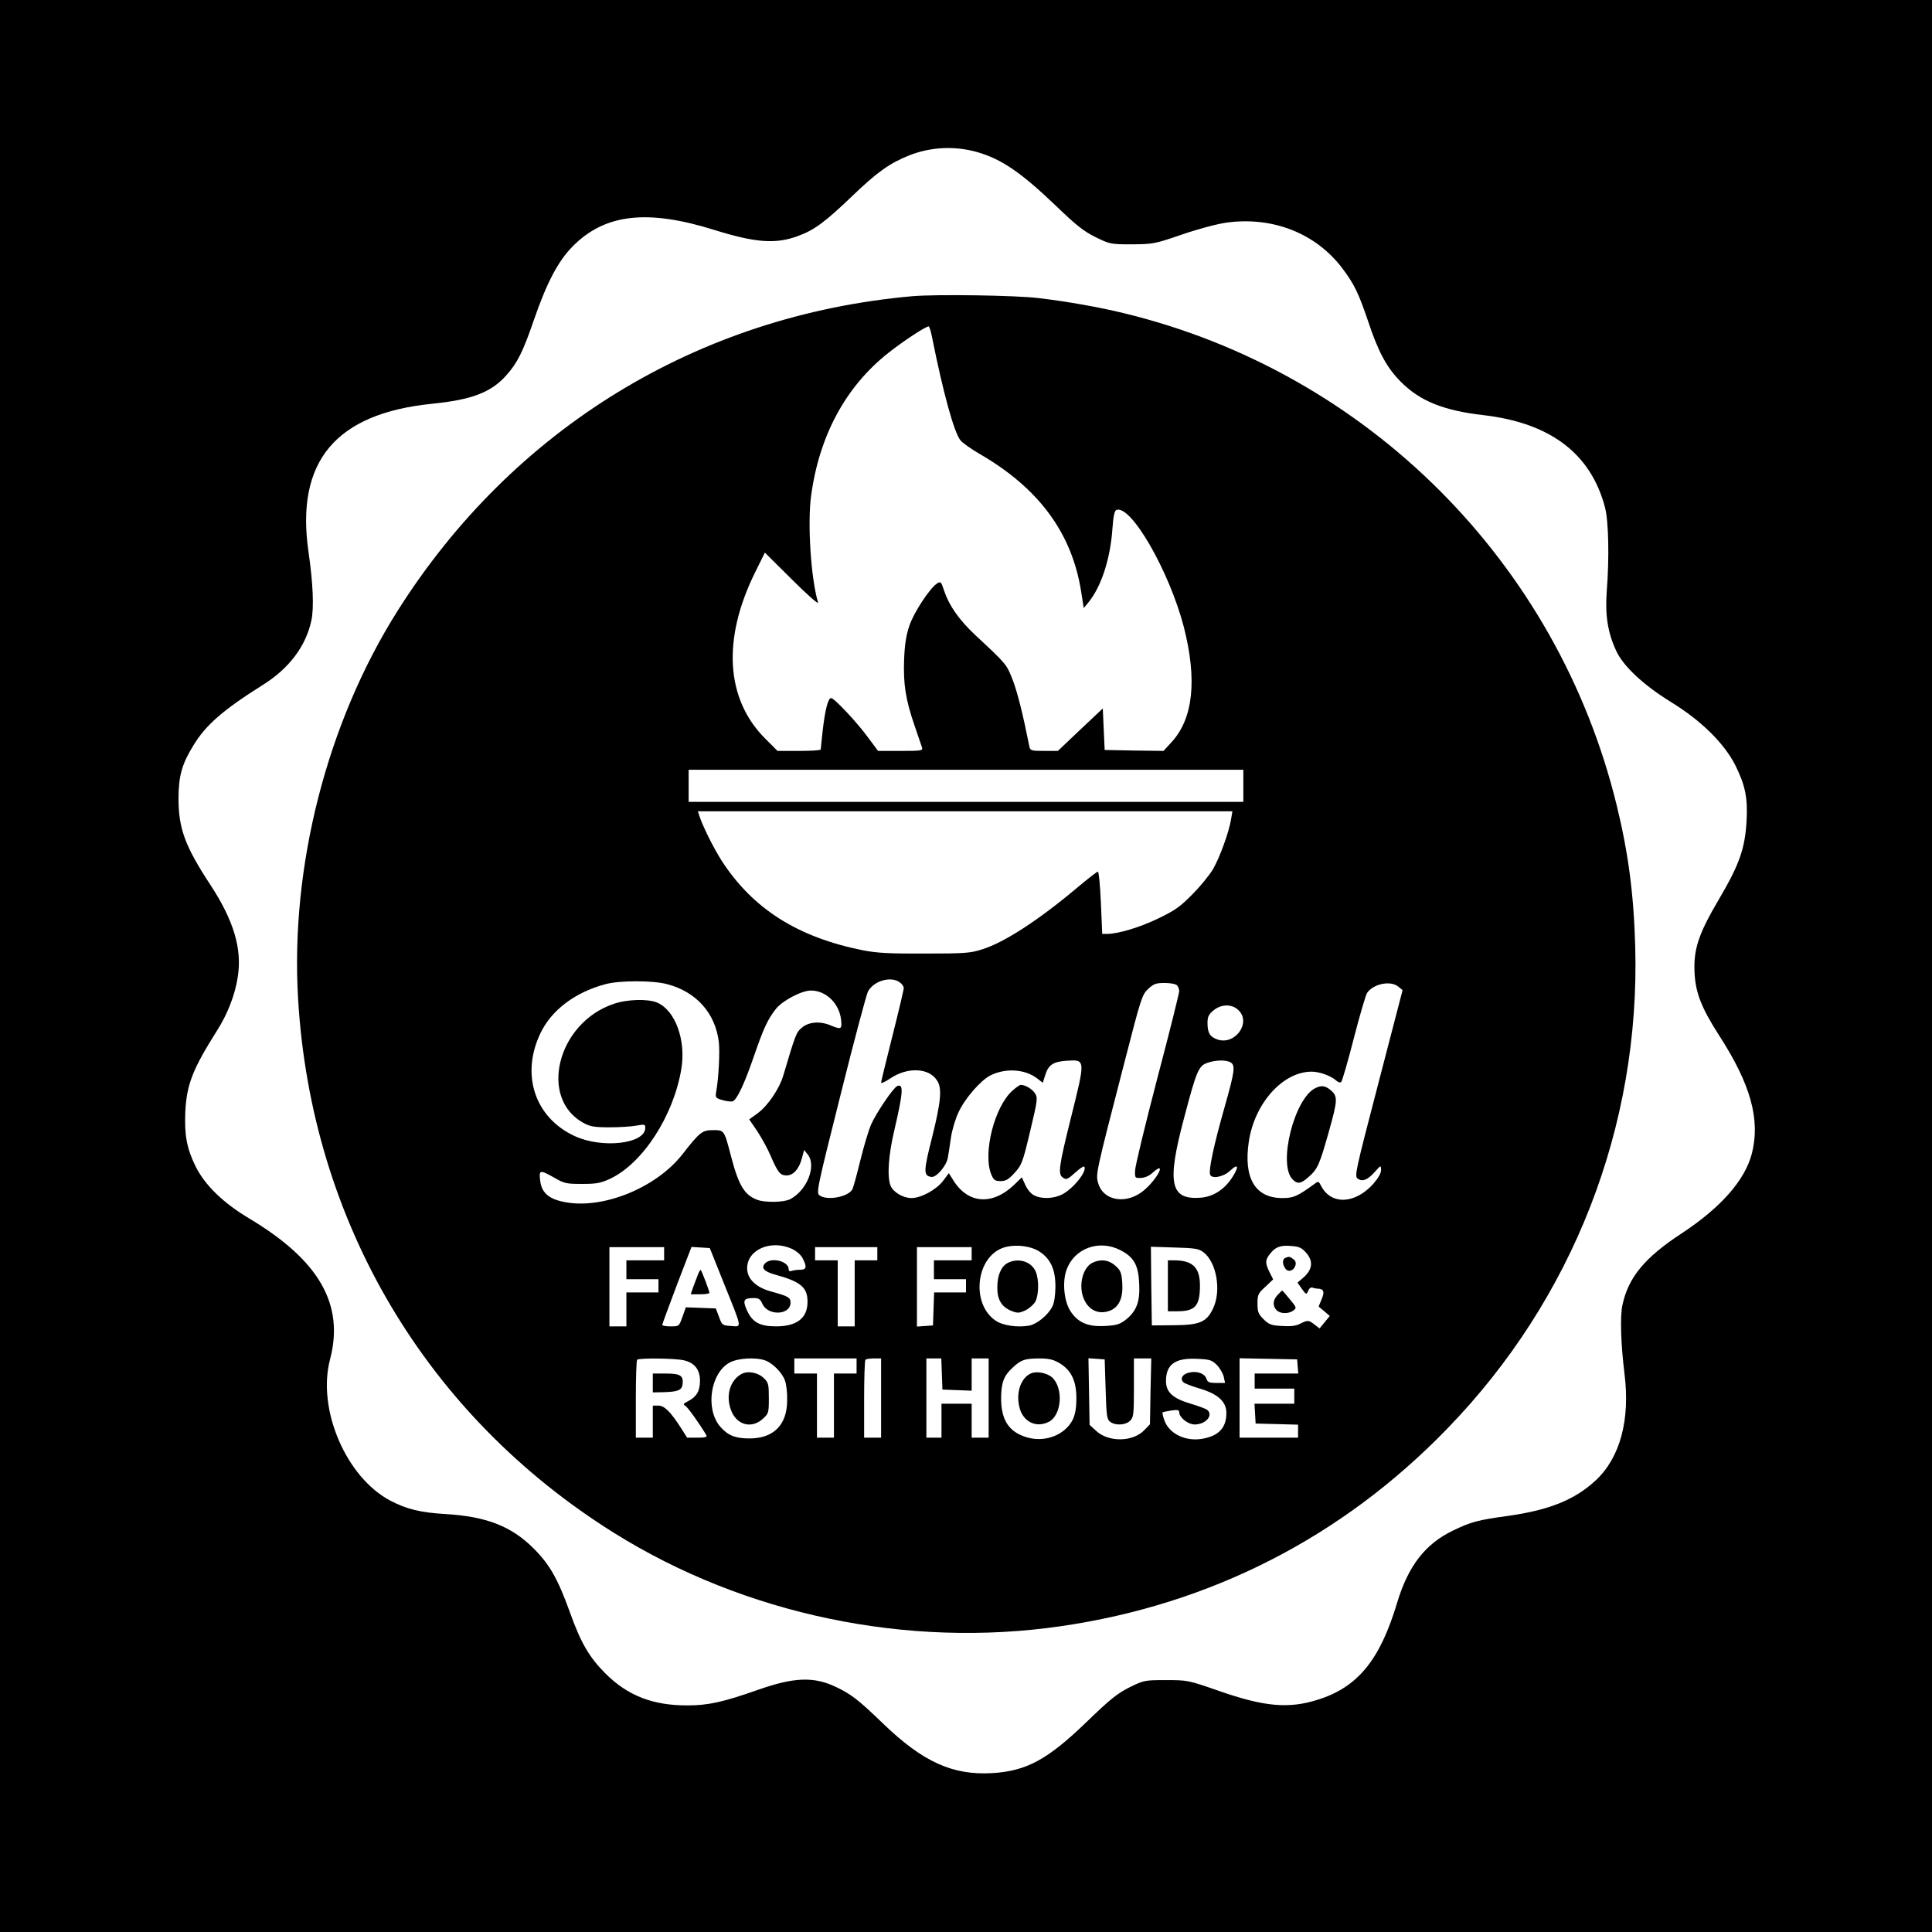 <?xml version="1.0" standalone="no"?>
<!DOCTYPE svg PUBLIC "-//W3C//DTD SVG 20010904//EN"
 "http://www.w3.org/TR/2001/REC-SVG-20010904/DTD/svg10.dtd">
<svg version="1.0" xmlns="http://www.w3.org/2000/svg"
 width="1024pt" height="1024pt" viewBox="0 0 1024 1024"
 preserveAspectRatio="xMidYMid meet">
<g transform="translate(0,1024) scale(0.1,-0.1)"
fill="#000000" stroke="none">
<path d="M0 5120 l0 -5120 5120 0 5120 0 0 5120 0 5120 -5120 0 -5120 0 0
-5120z m5179 4314 c129 -37 232 -107 421 -288 104 -100 144 -132 207 -163 76
-37 79 -38 193 -38 112 1 119 2 265 52 87 30 186 56 235 63 246 34 476 -57
616 -244 62 -82 86 -133 135 -278 54 -163 99 -247 175 -323 101 -101 226 -151
434 -175 357 -41 572 -204 647 -490 19 -74 23 -267 9 -445 -9 -125 5 -216 49
-312 37 -83 146 -184 290 -273 162 -99 284 -220 343 -337 53 -107 66 -173 59
-298 -9 -144 -38 -227 -145 -409 -112 -190 -138 -270 -130 -402 7 -101 38
-179 129 -321 169 -261 220 -448 174 -628 -37 -141 -164 -285 -370 -421 -198
-129 -285 -235 -316 -382 -13 -62 -8 -207 11 -362 31 -246 -23 -445 -152 -566
-111 -103 -246 -158 -468 -189 -154 -21 -193 -31 -288 -77 -147 -70 -238 -187
-297 -383 -91 -304 -209 -448 -421 -514 -154 -49 -284 -37 -524 47 -164 57
-166 57 -281 57 -113 0 -116 -1 -192 -38 -64 -32 -103 -63 -225 -181 -210
-203 -321 -263 -504 -274 -210 -12 -367 60 -577 262 -131 127 -172 158 -253
196 -117 55 -222 50 -412 -17 -182 -64 -262 -82 -371 -82 -183 -1 -318 51
-436 169 -86 86 -131 163 -189 326 -64 177 -107 253 -195 340 -116 115 -248
166 -461 179 -137 8 -208 26 -295 71 -235 124 -389 484 -320 748 77 292 -57
525 -425 746 -140 83 -237 177 -287 277 -47 96 -60 165 -55 288 7 147 39 228
169 434 55 86 95 189 109 282 24 149 -21 300 -145 489 -135 206 -169 299 -169
460 1 119 18 180 79 279 65 108 158 189 370 322 137 86 226 204 255 339 15 67
9 200 -15 365 -69 479 143 733 655 785 210 21 312 60 392 149 60 67 89 124
148 296 68 197 128 311 205 389 171 173 396 199 755 86 216 -67 323 -75 442
-30 84 31 141 73 284 210 133 128 198 174 302 216 113 45 241 52 361 18z"/>
<path d="M4835 8670 c-1137 -101 -2118 -702 -2728 -1668 -374 -592 -569 -1355
-527 -2057 70 -1179 678 -2207 1675 -2830 693 -433 1554 -613 2369 -494 792
115 1489 471 2046 1046 668 688 1024 1603 997 2558 -8 280 -37 496 -98 746
-314 1288 -1320 2294 -2608 2608 -129 32 -310 64 -456 81 -121 15 -546 21
-670 10z m105 -217 c59 -295 116 -502 150 -546 11 -14 56 -46 99 -71 318 -183
494 -423 542 -736 l13 -83 24 29 c69 84 117 232 128 391 5 68 11 96 21 100 77
30 280 -324 357 -618 72 -280 51 -488 -65 -613 l-42 -46 -156 2 -156 3 -5 110
-5 110 -119 -112 -119 -113 -73 0 c-68 0 -74 2 -78 23 -35 175 -63 286 -88
352 -33 84 -30 82 -201 241 -84 79 -137 155 -163 233 -16 49 -18 51 -38 38
-38 -25 -122 -152 -146 -223 -17 -50 -25 -99 -28 -179 -5 -131 8 -213 55 -350
19 -55 37 -108 40 -117 5 -17 -5 -18 -114 -18 l-119 0 -50 67 c-60 83 -182
213 -199 213 -16 0 -32 -61 -45 -176 -5 -49 -10 -92 -10 -96 0 -5 -52 -8 -114
-8 l-115 0 -65 65 c-210 210 -229 528 -53 883 l51 103 144 -143 c79 -79 141
-133 138 -122 -38 127 -57 419 -37 566 43 319 183 579 410 758 77 61 197 140
213 140 4 0 12 -26 18 -57z m1650 -2378 l0 -85 -1470 0 -1470 0 0 85 0 85
1470 0 1470 0 0 -85z m-65 -177 c-11 -68 -60 -203 -96 -265 -19 -32 -68 -92
-110 -134 -64 -65 -92 -85 -180 -127 -96 -47 -214 -82 -272 -82 l-25 0 -7 165
c-4 91 -11 165 -16 165 -5 0 -55 -39 -111 -86 -207 -174 -387 -290 -503 -326
-63 -20 -92 -22 -305 -22 -187 -1 -253 3 -325 17 -347 69 -585 220 -750 475
-43 67 -102 186 -119 240 l-7 22 1416 0 1417 0 -7 -42z m-1757 -864 c12 -8 22
-22 22 -31 0 -9 -27 -123 -60 -254 -33 -130 -60 -242 -60 -247 0 -6 22 4 50
23 90 60 203 56 246 -11 28 -41 22 -110 -26 -303 -46 -181 -46 -203 -3 -209
26 -4 81 61 87 103 3 16 10 63 16 104 6 42 24 102 41 137 34 73 116 167 168
194 80 40 182 34 247 -15 l31 -24 12 38 c17 57 42 74 116 79 99 6 99 9 20
-307 -63 -254 -69 -295 -41 -313 18 -12 24 -10 66 28 22 20 43 34 46 31 20
-20 -56 -117 -117 -148 -46 -23 -109 -25 -149 -4 -16 8 -36 32 -46 55 l-18 40
-40 -39 c-116 -111 -244 -102 -322 21 l-25 40 -30 -40 c-35 -47 -117 -92 -168
-92 -45 0 -98 32 -111 66 -19 48 -11 163 20 293 47 202 50 248 16 235 -21 -8
-112 -143 -140 -206 -12 -29 -38 -114 -56 -188 -18 -74 -37 -143 -42 -153 -21
-41 -134 -62 -174 -33 -18 14 -16 28 111 533 71 285 137 531 145 547 29 56
120 84 168 50z m-1233 -10 c155 -40 257 -154 275 -308 6 -54 -1 -192 -15 -268
-4 -25 0 -29 35 -39 21 -6 45 -9 54 -6 22 9 62 93 112 239 50 145 73 196 116
250 34 44 137 98 186 98 80 0 150 -68 160 -155 5 -51 1 -53 -55 -30 -56 24
-116 19 -152 -11 -31 -26 -34 -34 -99 -253 -21 -72 -83 -163 -137 -202 l-44
-32 41 -60 c22 -33 55 -92 72 -132 39 -90 51 -105 85 -105 36 0 66 34 81 90
l12 45 19 -24 c48 -59 -3 -190 -93 -237 -32 -17 -135 -19 -175 -3 -67 25 -98
76 -138 229 -37 142 -36 140 -96 140 -57 0 -70 -10 -162 -128 -141 -180 -428
-295 -630 -252 -80 16 -117 50 -124 113 -7 57 -2 58 75 15 53 -31 64 -33 147
-33 77 0 98 4 148 27 173 81 336 332 378 581 26 154 -32 312 -128 353 -49 21
-159 18 -231 -7 -299 -101 -399 -503 -157 -632 33 -18 57 -22 135 -22 52 0
116 4 143 9 44 8 47 7 47 -12 0 -85 -230 -111 -375 -43 -211 98 -286 326 -180
546 59 122 183 216 345 259 75 20 250 20 325 0z m2703 -6 c7 -7 12 -21 12 -31
0 -11 -52 -220 -117 -466 -64 -245 -117 -464 -117 -486 -1 -39 0 -40 32 -38
22 1 44 11 63 29 16 15 32 25 35 21 10 -10 -33 -72 -76 -110 -92 -84 -223 -66
-250 34 -13 46 -11 55 136 624 92 357 96 371 129 403 30 28 42 32 88 32 29 0
58 -5 65 -12z m1173 -7 l23 -19 -128 -492 c-122 -469 -128 -494 -110 -507 25
-18 53 -7 91 36 32 36 32 36 33 10 0 -17 -15 -43 -40 -72 -96 -109 -224 -115
-277 -14 -14 27 -15 28 -36 12 -91 -66 -111 -75 -170 -75 -145 0 -207 106
-178 300 31 204 181 370 333 370 42 0 102 -22 130 -47 11 -10 22 -13 27 -7 5
5 35 108 66 229 31 121 63 229 70 241 32 49 124 69 166 35z m-846 -126 c67
-66 -18 -185 -111 -155 -41 14 -54 35 -54 88 0 33 6 45 31 66 41 35 100 36
134 1z m-44 -275 c28 -16 24 -46 -31 -240 -57 -201 -85 -332 -76 -356 9 -24
72 -12 107 22 41 39 47 22 13 -32 -42 -67 -101 -106 -169 -112 -163 -13 -182
75 -89 423 66 251 77 276 124 292 44 15 96 16 121 3z m-2324 -989 c25 -12 48
-32 57 -50 24 -46 21 -61 -13 -61 -16 0 -36 -3 -45 -6 -10 -4 -16 -1 -16 9 0
42 -90 65 -124 32 -24 -25 -8 -44 53 -61 135 -37 171 -67 171 -144 0 -86 -56
-130 -167 -130 -87 0 -126 22 -155 87 -23 52 -16 63 38 63 25 0 34 -6 44 -29
28 -67 150 -63 150 5 0 27 -12 34 -104 59 -80 22 -126 67 -126 123 0 99 126
153 237 103z m1313 -15 c59 -39 84 -95 84 -186 -1 -49 -6 -86 -17 -106 -23
-45 -81 -92 -122 -100 -62 -11 -141 0 -179 27 -129 88 -105 332 39 385 59 21
147 12 195 -20z m426 9 c74 -37 98 -80 102 -180 5 -97 -15 -146 -74 -192 -31
-23 -49 -28 -109 -31 -88 -5 -142 18 -181 78 -35 53 -45 159 -20 223 42 111
171 158 282 102z m986 -14 c41 -46 35 -92 -19 -137 l-26 -22 23 -33 c23 -32
24 -32 34 -10 5 13 15 20 24 16 7 -3 19 -5 25 -5 33 -1 39 -16 22 -56 l-16
-39 30 -25 29 -25 -27 -33 -27 -33 -26 20 c-32 25 -36 25 -77 5 -23 -12 -51
-15 -97 -12 -57 3 -69 8 -97 36 -28 28 -32 39 -32 83 0 46 3 54 42 89 l41 39
-19 38 c-24 48 -24 64 2 97 29 37 55 47 113 42 41 -3 55 -9 78 -35z m-3402 -6
l0 -35 -100 0 -100 0 0 -50 0 -50 85 0 85 0 0 -35 0 -35 -85 0 -85 0 0 -90 0
-90 -45 0 -45 0 0 210 0 210 145 0 145 0 0 -35z m316 -155 c100 -248 97 -232
39 -228 -46 3 -48 4 -64 48 l-17 45 -79 3 -80 3 -18 -51 c-18 -50 -18 -50 -62
-50 -25 0 -45 3 -45 8 0 4 35 98 77 210 l78 203 49 -3 48 -3 74 -185z m814
155 l0 -35 -60 0 -60 0 0 -175 0 -175 -45 0 -45 0 0 175 0 175 -60 0 -60 0 0
35 0 35 165 0 165 0 0 -35z m500 0 l0 -35 -100 0 -100 0 0 -50 0 -50 85 0 85
0 0 -35 0 -35 -85 0 -84 0 -3 -87 -3 -88 -42 -3 -43 -3 0 210 0 211 145 0 145
0 0 -35z m1227 9 c71 -52 98 -206 52 -300 -34 -72 -71 -87 -208 -88 l-116 -1
-3 208 -2 209 124 -4 c107 -3 129 -6 153 -24z m-2752 -574 c56 -13 85 -49 85
-108 0 -55 -18 -85 -62 -108 -26 -13 -29 -18 -16 -25 13 -7 75 -94 112 -156 5
-10 -6 -13 -47 -13 l-55 0 -33 52 c-56 87 -88 118 -120 118 l-29 0 0 -85 0
-85 -45 0 -45 0 0 203 c0 112 3 207 7 210 10 10 202 8 248 -3z m432 -1 c40
-15 91 -67 104 -108 7 -19 12 -65 11 -103 0 -131 -73 -203 -202 -202 -74 0
-114 17 -154 64 -78 93 -51 280 49 337 44 25 141 31 192 12z m483 -29 l0 -40
-60 0 -60 0 0 -170 0 -170 -45 0 -45 0 0 170 0 170 -60 0 -60 0 0 40 0 40 165
0 165 0 0 -40z m130 -170 l0 -210 -45 0 -45 0 0 203 c0 112 3 207 7 210 3 4
24 7 45 7 l38 0 0 -210z m322 128 l3 -83 78 -3 77 -3 0 86 0 85 45 0 45 0 0
-210 0 -210 -45 0 -45 0 0 90 0 90 -80 0 -80 0 0 -90 0 -90 -40 0 -40 0 0 210
0 210 40 0 39 0 3 -82z m622 58 c63 -37 91 -94 91 -186 0 -53 -6 -86 -19 -114
-40 -80 -142 -121 -237 -96 -100 27 -143 91 -143 210 1 82 14 118 61 161 45
42 64 48 137 49 55 0 77 -5 110 -24z m246 -139 c4 -142 7 -160 24 -173 29 -21
82 -18 106 6 18 18 20 33 20 175 l0 155 46 0 46 0 -4 -174 -3 -175 -30 -31
c-60 -63 -188 -65 -254 -5 l-36 33 -3 177 -3 176 43 -3 43 -3 5 -158z m590
128 c16 -17 32 -45 36 -62 l7 -33 -46 0 c-37 0 -47 4 -52 21 -9 28 -46 43 -88
35 -38 -7 -55 -32 -35 -52 7 -7 47 -22 88 -34 96 -29 140 -69 140 -129 0 -78
-39 -120 -123 -136 -93 -18 -183 26 -207 101 -7 20 -10 37 -8 38 1 2 22 6 46
10 34 5 42 3 42 -9 0 -28 47 -65 82 -65 59 0 101 49 66 78 -7 5 -46 20 -87 32
-95 28 -131 61 -131 120 0 88 48 123 162 118 71 -3 80 -6 108 -33z m428 -7 l3
-38 -115 0 -116 0 0 -40 0 -40 105 0 105 0 0 -40 0 -40 -106 0 -105 0 3 -52 3
-53 113 -3 112 -3 0 -34 0 -35 -155 0 -155 0 0 210 0 211 153 -3 152 -3 3 -37z"/>
<path d="M5367 4460 c-96 -84 -159 -333 -113 -445 13 -30 20 -35 49 -35 28 0
42 8 74 43 38 42 43 53 83 221 40 168 41 178 25 202 -14 22 -51 44 -75 44 -5
0 -24 -13 -43 -30z"/>
<path d="M6972 4473 c-112 -54 -200 -405 -121 -484 26 -26 43 -24 84 12 49 43
58 63 109 244 46 164 47 184 10 216 -30 25 -49 28 -82 12z"/>
<path d="M5339 3545 c-34 -19 -54 -68 -53 -132 0 -64 25 -102 77 -122 32 -12
40 -11 74 5 21 11 44 32 52 48 17 37 18 114 1 155 -22 55 -94 77 -151 46z"/>
<path d="M5790 3547 c-52 -26 -75 -121 -46 -190 26 -63 82 -87 141 -63 48 20
69 70 63 150 -4 51 -9 63 -36 87 -35 32 -79 37 -122 16z"/>
<path d="M6813 3573 c-17 -6 -17 -34 0 -57 15 -21 44 -12 53 17 4 14 1 25 -12
34 -19 14 -22 14 -41 6z"/>
<path d="M6772 3377 c-26 -27 -28 -59 -6 -81 19 -20 64 -21 89 -2 18 13 18 16
-19 60 -20 25 -39 46 -40 46 -1 0 -12 -10 -24 -23z"/>
<path d="M3699 3484 c-6 -16 -17 -46 -25 -66 l-13 -38 49 0 c28 0 50 3 50 8 0
9 -40 115 -46 121 -2 2 -9 -9 -15 -25z"/>
<path d="M6190 3425 l0 -135 49 0 c96 0 121 28 121 137 0 95 -39 133 -137 133
l-33 0 0 -135z"/>
<path d="M3460 2910 l0 -50 53 1 c80 2 101 10 105 43 5 45 -12 56 -89 56 l-69
0 0 -50z"/>
<path d="M3931 2958 c-62 -33 -86 -116 -56 -193 29 -78 108 -99 167 -46 32 29
33 32 33 110 0 73 -2 83 -26 106 -30 30 -84 41 -118 23z"/>
<path d="M5465 2961 c-53 -23 -80 -98 -63 -175 17 -80 88 -117 157 -82 68 35
79 177 18 235 -27 24 -81 35 -112 22z"/>
</g>
</svg>
